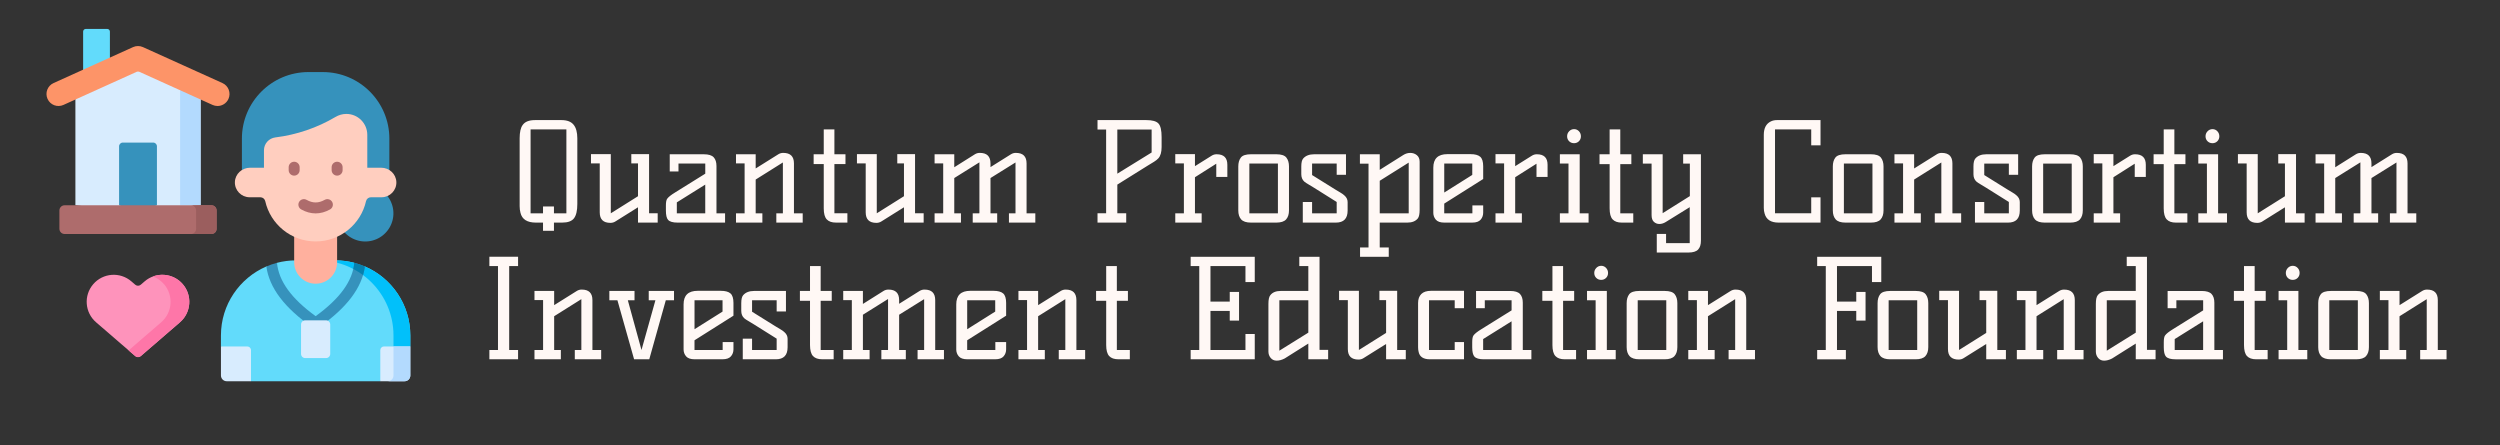 <svg width="292" height="52" xmlns="http://www.w3.org/2000/svg">

 <rect width="100%" height="100%" fill="#333333" stroke="none"/>

 <g>
  <title>background</title>
  <rect fill="none" id="canvas_background" height="54" width="294" y="-1" x="-1"/>
 </g>
 <g>
  <title>Layer 1</title>
  <g id="svg_2" transform="matrix(0.083,0,0,0.083,5.43,2.706) ">
   <path id="svg_3" d="m448.594,267.617m-39.606,0a39.606,39.606 0 1 0 79.212,0a39.606,39.606 0 1 0 -79.212,0" fill="#3692bc"/>
   <path id="svg_4" fill="#62dbfb" d="m448.1,342.375c-2.467,-1.062 -4.982,8.269 -7.542,7.393c-2.56,-0.875 -5.163,-11.957 -7.807,-12.637c-8.44,-2.172 -17.287,-3.326 -26.404,-3.326l-55.193,0c-9.255,0 -18.232,1.19 -26.786,3.425c-2.942,0.769 -5.834,11.963 -8.67,12.973c-2.132,0.759 -4.232,-8.717 -6.297,-7.827c-37.586,16.187 -63.9,53.561 -63.9,97.082l0,15.494l42.257,48.949l181.985,0l42.257,-48.951l0,-15.494c0,-43.52 -26.314,-80.895 -63.9,-97.081z"/>
   <path id="svg_5" fill="#01c0fa" d="m448.1,342.375c-3.827,-1.648 -7.771,4.135 -11.816,2.942c-1.044,-0.308 -2.094,-7.811 -3.151,-8.087c-8.554,-2.235 -17.531,-3.426 -26.786,-3.426l-23.694,0c58.35,0 105.653,47.303 105.653,105.653l0,23.841l23.694,-8.348l0,-15.494c0,-43.52 -26.314,-80.895 -63.9,-97.081z"/>
   <path id="svg_6" fill="#d8ecfe" d="m282.607,454.95l-37.106,0l0,40.82c0,4.49 3.64,8.129 8.129,8.129l34.128,0l0,-43.798c0,-2.844 -2.306,-5.151 -5.151,-5.151z"/>
   <path id="svg_7" fill="#d8ecfe" d="m512,454.95l-37.106,0c-2.845,0 -5.151,2.306 -5.151,5.151l0,43.799l34.128,0c4.49,0 8.129,-3.64 8.129,-8.129l0,-40.821z"/>
   <path id="svg_8" fill="#b3dafe" d="m512,495.77l0,-40.82l-23.694,0l0,40.82c0,4.49 -3.64,8.129 -8.129,8.129l23.694,0c4.489,0.001 8.129,-3.639 8.129,-8.129z"/>
   <path id="svg_9" fill="#ffb09e" d="m348.534,272.049l0,64.373c0,16.688 13.529,30.217 30.217,30.217s30.217,-13.529 30.217,-30.217l0,-64.373l-60.434,0z"/>
   <path id="svg_10" fill="#3692bc" d="m368.679,68.813l20.143,0c51.74,0 93.684,41.944 93.684,93.684l0,54.933l-207.511,0l0,-54.933c0,-51.74 41.944,-93.684 93.684,-93.684z"/>
   <path id="svg_11" fill="#ffcebf" d="m492.362,223.443c0.42,11.821 -9.032,21.542 -20.767,21.542l-15.061,0c-3.294,0 -6.136,2.282 -6.858,5.501c-3.66,16.213 -12.725,30.381 -25.213,40.49s-28.389,16.17 -45.711,16.17c-34.633,0 -63.615,-24.234 -70.914,-56.66c-0.721,-3.219 -3.563,-5.501 -6.858,-5.501l-15.072,0c-11.724,0 -21.187,-9.722 -20.767,-21.542c0.409,-11.261 10.001,-20.014 21.262,-20.014l19.648,0l0,-24.588c0,-9.249 6.948,-16.944 16.127,-18.077c29.748,-3.671 58.747,-13.516 84.536,-28.793c4.629,-2.742 9.882,-4.258 15.263,-4.258c16.285,0 29.487,13.202 29.487,29.487l0,46.229l19.637,0c11.27,0 20.862,8.753 21.261,20.014z"/>
   <path id="svg_12" fill="#62dbfb" d="m51.55,11.859l0,65.676l37.69,0l0,-65.676c0,-2.076 -1.683,-3.758 -3.758,-3.758l-30.174,0c-2.075,-0.001 -3.758,1.682 -3.758,3.758z"/>
   <path id="svg_13" fill="#d8ecfe" d="m216.894,256.248l-88.108,10.302l-88.107,-10.302l0,-163.547l88.107,-43.28l88.108,43.28l0,163.547z"/>
   <path id="svg_14" fill="#b3dafe" d="m188.049,78.531l0,177.717l28.845,0l0,-163.547l-28.845,-14.17z"/>
   <path id="svg_15" fill="#3692bc" d="m107.423,168.031l42.726,0c2.915,0 5.278,2.363 5.278,5.278l0,82.938l-26.641,10.302l-26.641,-10.302l0,-82.938c0,-2.915 2.363,-5.278 5.278,-5.278z"/>
   <path id="svg_16" fill="#ae6c6c" d="m232.077,256.248l-206.582,0c-4.044,0 -7.322,3.278 -7.322,7.322l0,25.797c0,4.044 3.278,7.322 7.322,7.322l206.582,0c4.044,0 7.322,-3.278 7.322,-7.322l0,-25.797c0,-4.044 -3.278,-7.322 -7.322,-7.322z"/>
   <path id="svg_17" fill="#9b5e5e" d="m232.077,256.248l-28.845,0c4.044,0 7.322,3.278 7.322,7.322l0,25.797c0,4.044 -3.278,7.322 -7.322,7.322l28.845,0c4.044,0 7.322,-3.278 7.322,-7.322l0,-25.797c0,-4.044 -3.278,-7.322 -7.322,-7.322z"/>
   <path id="svg_18" fill="#fd9468" d="m240.669,116.561c-2.328,0 -4.691,-0.483 -6.95,-1.505l-102.758,-46.47c-1.382,-0.625 -2.967,-0.625 -4.35,0l-102.759,46.47c-8.498,3.846 -18.505,0.07 -22.349,-8.429s-0.07,-18.505 8.43,-22.348l111.893,-50.602c4.423,-2.002 9.495,-2.002 13.919,0l111.892,50.602c8.499,3.843 12.273,13.849 8.43,22.348c-2.821,6.24 -8.967,9.933 -15.398,9.934z"/>
   <path id="svg_19" fill="#fe93bb" d="m132.661,468.526c-2.226,1.922 -5.524,1.922 -7.749,0l-55.164,-47.626c-15.898,-13.719 -17.658,-37.732 -3.936,-53.63c13.724,-15.898 37.732,-17.655 53.63,-3.931l5.471,4.722c2.225,1.921 5.522,1.921 7.748,0l5.471,-4.722c15.89,-13.729 39.903,-11.962 53.63,3.931c13.722,15.898 11.962,39.91 -3.936,53.63l-55.165,47.626z"/>
   <path id="svg_20" fill="#fe76a8" d="m191.761,367.27c-10.665,-12.347 -27.536,-16.163 -41.985,-10.816c5.842,2.154 11.238,5.77 15.595,10.816c13.722,15.898 11.962,39.91 -3.936,53.63l-45.843,39.579l9.32,8.047c2.226,1.922 5.524,1.922 7.749,0l55.164,-47.626c15.898,-13.719 17.658,-37.732 3.936,-53.63z"/>
   <path id="svg_21" fill="#ae6c6c" d="m348.522,214.56c-4.267,0 -7.726,-3.459 -7.726,-7.726l0,-4.114c0,-4.268 3.459,-7.726 7.726,-7.726s7.726,3.459 7.726,7.726l0,4.114c0,4.268 -3.459,7.726 -7.726,7.726z"/>
   <path id="svg_22" fill="#ae6c6c" d="m408.987,214.56c-4.267,0 -7.726,-3.459 -7.726,-7.726l0,-4.114c0,-4.268 3.459,-7.726 7.726,-7.726s7.726,3.459 7.726,7.726l0,4.114c0.001,4.268 -3.458,7.726 -7.726,7.726z"/>
   <path id="svg_23" fill="#3692bc" d="m309.404,342.381c4.149,30.097 25.494,58.257 64.928,85.75c1.328,0.926 2.873,1.388 4.419,1.388c1.545,0 3.092,-0.463 4.419,-1.388c39.434,-27.493 60.779,-55.653 64.928,-85.75c-4.815,-2.073 -9.813,-3.801 -14.965,-5.147c-2.353,25.653 -20.212,50.308 -54.382,75.08c-34.17,-24.773 -52.028,-49.428 -54.381,-75.081c-5.154,1.347 -10.152,3.074 -14.966,5.148z"/>
   <path id="svg_24" fill="#0681af" d="m448.1,342.38c-0.56,4.07 -1.44,8.11 -2.64,12.11c-4.33,-3.2 -8.91,-6.09 -13.72,-8.61c0.66,-2.87 1.13,-5.76 1.39,-8.65c5.03,1.32 9.9,2.99 14.61,5l0.01,0c0.12,0.05 0.23,0.1 0.35,0.15z"/>
   <path id="svg_25" fill="#ae6c6c" d="m378.75,267.701c-6.843,0 -13.684,-1.873 -20.338,-5.622c-3.718,-2.094 -5.034,-6.806 -2.94,-10.523s6.805,-5.036 10.524,-2.94c8.7,4.9 16.806,4.9 25.507,0c3.719,-2.097 8.43,-0.778 10.524,2.94s0.778,8.43 -2.94,10.523c-6.65,3.748 -13.495,5.622 -20.337,5.622z"/>
   <path id="svg_26" fill="#d8ecfe" d="m358.219,424.021l0,41.413c0,3.245 2.631,5.876 5.876,5.876l29.311,0c3.245,0 5.876,-2.631 5.876,-5.876l0,-41.413c0,-3.245 -2.631,-5.876 -5.876,-5.876l-29.311,0c-3.245,-0.001 -5.876,2.63 -5.876,5.876z"/>
  </g>
  <path id="svg_27" d="m62.466,14.027l3.113,0q0.974,0 1.413,0.535q0.439,0.535 0.439,1.588l0,0l0,7.679q0,1.149 -0.383,1.66q-0.383,0.511 -1.389,0.511l0,0l-0.958,0l0,0.958l-1.277,0l0,-0.958l-0.83,0q-1.533,0 -1.804,-1.149l0,0q-0.096,-0.351 -0.096,-0.782l0,0l0,-7.918q0,-1.07 0.351,-1.548l0,0q0.399,-0.575 1.421,-0.575l0,0zm0.958,10.887l0,-0.798l1.277,0l0,0.798l1.453,0l0,-9.802l-4.183,0l0,9.802l1.453,0zm7.87,1.117l0,0q-1.245,0 -1.245,-1.229l0,0l0,-5.715l-1.022,0l0,-1.086l2.315,0l0,6.912l3.177,-1.995l0,-3.831l-0.782,0l0,-1.086l2.075,0l0,6.912l1.006,0l0,1.086l-2.299,0l0,-1.788l-2.65,1.66q-0.255,0.16 -0.575,0.16zm12.388,-1.117l1.006,0l0,1.086l-5.555,0q-0.814,0 -1.101,-0.319l0,0q-0.255,-0.287 -0.255,-1.086l0,0l0,-0.591q0,-0.575 0.144,-0.782l0,0q0.208,-0.303 0.942,-0.75l0,0l3.512,-2.187l0,-1.181l-3.129,0l0,0.926l-1.022,0l0,-2.011l3.991,0q0.814,0 1.141,0.351q0.327,0.351 0.327,1.022l0,0l0,5.523zm-1.309,0l0,-3.352l-3.32,2.075l0,1.277l3.32,0zm9.115,-7.056l0,0q1.245,0 1.245,1.229l0,0l0,5.827l1.022,0l0,1.086l-3.081,0l0,-1.086l0.766,0l0,-5.939l-3.177,1.995l0,3.943l0.782,0l0,1.086l-3.081,0l0,-1.086l1.006,0l0,-5.827l-1.006,0l0,-1.07l2.299,0l0,1.66l2.65,-1.66q0.255,-0.16 0.575,-0.16zm4.725,-2.746l1.245,0l0,2.905l1.293,0l0,1.149l-1.293,0l0,5.747l1.517,0l0,1.086l-1.341,0q-0.718,0 -1.07,-0.375q-0.351,-0.375 -0.351,-1.285l0,0l0,-5.172l-1.181,0l0,-1.149l1.181,0l0,-2.905zm6.146,10.919l0,0q-1.245,0 -1.245,-1.229l0,0l0,-5.715l-1.022,0l0,-1.086l2.315,0l0,6.912l3.177,-1.995l0,-3.831l-0.782,0l0,-1.086l2.075,0l0,6.912l1.006,0l0,1.086l-2.299,0l0,-1.788l-2.65,1.66q-0.255,0.16 -0.575,0.16zm16.299,-8.173l0,0q1.245,0 1.245,1.229l0,0l0,5.827l1.022,0l0,1.086l-3.081,0l0,-1.086l0.766,0l0,-5.939l-2.921,1.82l0,4.119l0.782,0l0,1.086l-2.858,0l0,-1.086l0.766,0l0.016,-0.064l0,-5.891l-2.937,1.836l0,4.119l0.782,0l0,1.086l-3.081,0l0,-1.086l1.006,0l0,-5.827l-1.006,0l0,-1.07l2.299,0l0,1.517l2.411,-1.517q0.255,-0.16 0.575,-0.16l0,0q1.245,0 1.245,1.229l0,0l0,0.431l2.395,-1.501q0.255,-0.16 0.575,-0.16zm9.53,-3.831l5.699,0q1.054,0 1.421,0.399l0,0q0.367,0.399 0.367,1.58l0,0l0,1.165q0,0.91 -0.383,1.325l0,0q-0.192,0.208 -0.503,0.399q-0.311,0.192 -0.758,0.463l0,0l-3.528,2.203l0,3.352l1.038,0l0,1.086l-3.352,0l0,-1.086l1.006,0l0,-9.786l-1.006,0l0,-1.101zm6.322,3.783l0,-2.682l-4.007,0l0,5.156l4.007,-2.474zm7.599,0.208l0,0q1.245,0 1.245,1.229l0,0l0,1.421l-1.293,0l0,-1.548l-2.49,1.58l0,4.214l0.782,0l0,1.086l-3.081,0l0,-1.086l1.006,0l0,-5.827l-1.006,0l0,-1.086l2.299,0l0,1.405l1.964,-1.229q0.255,-0.16 0.575,-0.16zm6.96,7.982l-2.953,0q-0.814,0 -1.149,-0.375q-0.335,-0.375 -0.335,-1.046l0,0l0,-5.14q0,-0.639 0.295,-1.03q0.295,-0.391 1.189,-0.391l0,0l2.953,0q0.878,0 1.181,0.391q0.303,0.391 0.303,1.03l0,0l0,5.14q0,0.67 -0.335,1.046q-0.335,0.375 -1.149,0.375l0,0zm-3.145,-6.896l0,5.811l3.336,0l0,-5.811l-3.336,0zm11.478,4.502l0,0.99q0,1.405 -1.373,1.405l0,0l-3.863,0l0,-2.411l1.086,0l0,1.325l2.873,0l0,-1.325l-2.618,-1.644q-0.399,-0.255 -0.686,-0.415q-0.287,-0.16 -0.479,-0.319l0,0q-0.351,-0.319 -0.351,-0.862l0,0l0,-0.91q0,-0.67 0.223,-0.926l0,0q0.431,-0.495 1.277,-0.495l0,0l3.72,0l0,2.395l-1.086,0l0,-1.309l-2.873,0l0,1.341l2.714,1.692q0.335,0.208 0.599,0.359q0.263,0.152 0.439,0.311l0,0q0.399,0.335 0.399,0.798l0,0zm3.751,-2.49l0,3.799l3.384,0l0,-5.923l-3.384,2.123zm-2.299,8.876l0,-1.086l0.99,0l0,-9.786l-1.006,0l0,-1.101l2.315,0l0,1.82l2.762,-1.74q0.383,-0.239 0.814,-0.239q0.431,0 0.758,0.263q0.327,0.263 0.327,0.774l0,0l0,5.603q0,0.734 -0.208,1.006l0,0q-0.399,0.495 -1.229,0.495l0,0l-3.225,0l0,2.905l1.054,0l0,1.086l-3.352,0zm8.557,-5.156l0,-5.252q0,-1.58 1.644,-1.58l0,0l2.698,0q0.782,0 1.133,0.303q0.351,0.303 0.351,1.117l0,0l0,1.485l-4.55,2.873l0,1.133l3.289,0l0,-0.926l1.261,0l0,0.846q0,0.479 -0.295,0.822q-0.295,0.343 -0.982,0.343l0,0l-3.273,0q-0.686,0 -0.982,-0.343q-0.295,-0.343 -0.295,-0.822l0,0zm1.277,-5.731l0,3.384l3.273,-2.059l0,-1.325l-3.273,0zm10.823,-1.086l0,0q1.245,0 1.245,1.229l0,0l0,1.421l-1.293,0l0,-1.548l-2.49,1.58l0,4.214l0.782,0l0,1.086l-3.081,0l0,-1.086l1.006,0l0,-5.827l-1.006,0l0,-1.086l2.299,0l0,1.405l1.964,-1.229q0.255,-0.16 0.575,-0.16zm4.997,0l0,6.896l1.038,0l0,1.086l-3.352,0l0,-1.086l1.006,0l0,-5.811l-1.006,0l0,-1.086l2.315,0zm-0.655,-2.937q0.335,0 0.567,0.247q0.231,0.247 0.231,0.591q0,0.343 -0.231,0.575q-0.231,0.231 -0.575,0.231q-0.343,0 -0.575,-0.231q-0.231,-0.231 -0.231,-0.575q0,-0.343 0.239,-0.591q0.239,-0.247 0.575,-0.247zm4.151,0.032l1.245,0l0,2.905l1.293,0l0,1.149l-1.293,0l0,5.747l1.517,0l0,1.086l-1.341,0q-0.718,0 -1.07,-0.375q-0.351,-0.375 -0.351,-1.285l0,0l0,-5.172l-1.181,0l0,-1.149l1.181,0l0,-2.905zm8.589,2.905l2.075,0l0,10.105q0,0.67 -0.327,1.022q-0.327,0.351 -1.141,0.351l0,0l-3.688,0l0,-2.171l1.086,0l0,1.07l2.762,0l0,-4.198l-2.81,1.74q-0.367,0.223 -0.734,0.223l0,0q-0.367,0 -0.639,-0.247q-0.271,-0.247 -0.271,-0.79l0,0l0,-6.018l-1.022,0l0,-1.086l2.315,0l0,6.88l3.177,-1.995l0,-3.799l-0.782,0l0,-1.086zm14.958,6.896l0,-1.868l1.086,0l0,2.953l-4.901,0q-1.341,0 -1.628,-1.054l0,0q-0.096,-0.303 -0.096,-0.655l0,0l0,-8.541q0,-1.165 0.814,-1.564l0,0q0.303,-0.16 0.75,-0.16l0,0l5.061,0l0,2.953l-1.086,0l0,-1.868l-4.23,0l0,9.802l4.23,0zm6.96,1.086l-2.953,0q-0.814,0 -1.149,-0.375q-0.335,-0.375 -0.335,-1.046l0,0l0,-5.14q0,-0.639 0.295,-1.03q0.295,-0.391 1.189,-0.391l0,0l2.953,0q0.878,0 1.181,0.391q0.303,0.391 0.303,1.03l0,0l0,5.14q0,0.67 -0.335,1.046q-0.335,0.375 -1.149,0.375l0,0zm-3.145,-6.896l0,5.811l3.336,0l0,-5.811l-3.336,0zm11.43,-1.245l0,0q1.245,0 1.245,1.229l0,0l0,5.827l1.022,0l0,1.086l-3.081,0l0,-1.086l0.766,0l0,-5.939l-3.177,1.995l0,3.943l0.782,0l0,1.086l-3.081,0l0,-1.086l1.006,0l0,-5.827l-1.006,0l0,-1.07l2.299,0l0,1.66l2.65,-1.66q0.255,-0.16 0.575,-0.16zm9.115,5.747l0,0.99q0,1.405 -1.373,1.405l0,0l-3.863,0l0,-2.411l1.086,0l0,1.325l2.873,0l0,-1.325l-2.618,-1.644q-0.399,-0.255 -0.686,-0.415q-0.287,-0.16 -0.479,-0.319l0,0q-0.351,-0.319 -0.351,-0.862l0,0l0,-0.91q0,-0.67 0.223,-0.926l0,0q0.431,-0.495 1.277,-0.495l0,0l3.72,0l0,2.395l-1.086,0l0,-1.309l-2.873,0l0,1.341l2.714,1.692q0.335,0.208 0.599,0.359q0.263,0.152 0.439,0.311l0,0q0.399,0.335 0.399,0.798l0,0zm5.875,2.395l-2.953,0q-0.814,0 -1.149,-0.375q-0.335,-0.375 -0.335,-1.046l0,0l0,-5.14q0,-0.639 0.295,-1.03q0.295,-0.391 1.189,-0.391l0,0l2.953,0q0.878,0 1.181,0.391q0.303,0.391 0.303,1.03l0,0l0,5.14q0,0.67 -0.335,1.046q-0.335,0.375 -1.149,0.375l0,0zm-3.145,-6.896l0,5.811l3.336,0l0,-5.811l-3.336,0zm10.744,-1.086l0,0q1.245,0 1.245,1.229l0,0l0,1.421l-1.293,0l0,-1.548l-2.49,1.58l0,4.214l0.782,0l0,1.086l-3.081,0l0,-1.086l1.006,0l0,-5.827l-1.006,0l0,-1.086l2.299,0l0,1.405l1.964,-1.229q0.255,-0.16 0.575,-0.16zm3.336,-2.905l1.245,0l0,2.905l1.293,0l0,1.149l-1.293,0l0,5.747l1.517,0l0,1.086l-1.341,0q-0.718,0 -1.07,-0.375q-0.351,-0.375 -0.351,-1.285l0,0l0,-5.172l-1.181,0l0,-1.149l1.181,0l0,-2.905zm6.354,2.905l0,6.896l1.038,0l0,1.086l-3.352,0l0,-1.086l1.006,0l0,-5.811l-1.006,0l0,-1.086l2.315,0zm-0.655,-2.937q0.335,0 0.567,0.247q0.231,0.247 0.231,0.591q0,0.343 -0.231,0.575q-0.231,0.231 -0.575,0.231q-0.343,0 -0.575,-0.231q-0.231,-0.231 -0.231,-0.575q0,-0.343 0.239,-0.591q0.239,-0.247 0.575,-0.247zm5.236,10.951l0,0q-1.245,0 -1.245,-1.229l0,0l0,-5.715l-1.022,0l0,-1.086l2.315,0l0,6.912l3.177,-1.995l0,-3.831l-0.782,0l0,-1.086l2.075,0l0,6.912l1.006,0l0,1.086l-2.299,0l0,-1.788l-2.65,1.66q-0.255,0.16 -0.575,0.16zm16.299,-8.173l0,0q1.245,0 1.245,1.229l0,0l0,5.827l1.022,0l0,1.086l-3.081,0l0,-1.086l0.766,0l0,-5.939l-2.921,1.82l0,4.119l0.782,0l0,1.086l-2.858,0l0,-1.086l0.766,0l0.016,-0.064l0,-5.891l-2.937,1.836l0,4.119l0.782,0l0,1.086l-3.081,0l0,-1.086l1.006,0l0,-5.827l-1.006,0l0,-1.07l2.299,0l0,1.517l2.411,-1.517q0.255,-0.16 0.575,-0.16l0,0q1.245,0 1.245,1.229l0,0l0,0.431l2.395,-1.501q0.255,-0.16 0.575,-0.16z" fill="#fff8f5"/>
  <path id="svg_28" d="m59.473,31.076l0,9.802l1.038,0l0,1.086l-3.352,0l0,-1.086l1.006,0l0,-9.802l-1.006,0l0,-1.086l3.352,0l0,1.086l-1.038,0zm8.477,2.746l0,0q1.245,0 1.245,1.229l0,0l0,5.827l1.022,0l0,1.086l-3.081,0l0,-1.086l0.766,0l0,-5.939l-3.177,1.995l0,3.943l0.782,0l0,1.086l-3.081,0l0,-1.086l1.006,0l0,-5.827l-1.006,0l0,-1.07l2.299,0l0,1.66l2.65,-1.66q0.255,-0.16 0.575,-0.16zm3.225,0.16l2.937,0l0,1.086l-0.782,0l1.596,5.811l1.628,-5.811l-0.782,0l0,-1.086l2.953,0l0,1.086l-0.958,0l-1.932,6.896l-1.772,0l-1.948,-6.896l-0.942,0l0,-1.086zm8.668,6.817l0,-5.252q0,-1.58 1.644,-1.58l0,0l2.698,0q0.782,0 1.133,0.303q0.351,0.303 0.351,1.117l0,0l0,1.485l-4.55,2.873l0,1.133l3.289,0l0,-0.926l1.261,0l0,0.846q0,0.479 -0.295,0.822q-0.295,0.343 -0.982,0.343l0,0l-3.273,0q-0.686,0 -0.982,-0.343q-0.295,-0.343 -0.295,-0.822l0,0zm1.277,-5.731l0,3.384l3.273,-2.059l0,-1.325l-3.273,0zm10.871,4.502l0,0.99q0,1.405 -1.373,1.405l0,0l-3.863,0l0,-2.411l1.086,0l0,1.325l2.873,0l0,-1.325l-2.618,-1.644q-0.399,-0.255 -0.686,-0.415q-0.287,-0.16 -0.479,-0.319l0,0q-0.351,-0.319 -0.351,-0.862l0,0l0,-0.91q0,-0.67 0.223,-0.926l0,0q0.431,-0.495 1.277,-0.495l0,0l3.72,0l0,2.395l-1.086,0l0,-1.309l-2.873,0l0,1.341l2.714,1.692q0.335,0.208 0.599,0.359q0.263,0.152 0.439,0.311l0,0q0.399,0.335 0.399,0.798l0,0zm2.618,-8.493l1.245,0l0,2.905l1.293,0l0,1.149l-1.293,0l0,5.747l1.517,0l0,1.086l-1.341,0q-0.718,0 -1.07,-0.375q-0.351,-0.375 -0.351,-1.285l0,0l0,-5.172l-1.181,0l0,-1.149l1.181,0l0,-2.905zm13.378,2.746l0,0q1.245,0 1.245,1.229l0,0l0,5.827l1.022,0l0,1.086l-3.081,0l0,-1.086l0.766,0l0,-5.939l-2.921,1.82l0,4.119l0.782,0l0,1.086l-2.858,0l0,-1.086l0.766,0l0.016,-0.064l0,-5.891l-2.937,1.836l0,4.119l0.782,0l0,1.086l-3.081,0l0,-1.086l1.006,0l0,-5.827l-1.006,0l0,-1.07l2.299,0l0,1.517l2.411,-1.517q0.255,-0.16 0.575,-0.16l0,0q1.245,0 1.245,1.229l0,0l0,0.431l2.395,-1.501q0.255,-0.16 0.575,-0.16zm3.704,6.976l0,-5.252q0,-1.58 1.644,-1.58l0,0l2.698,0q0.782,0 1.133,0.303q0.351,0.303 0.351,1.117l0,0l0,1.485l-4.55,2.873l0,1.133l3.289,0l0,-0.926l1.261,0l0,0.846q0,0.479 -0.295,0.822q-0.295,0.343 -0.982,0.343l0,0l-3.273,0q-0.686,0 -0.982,-0.343q-0.295,-0.343 -0.295,-0.822l0,0zm1.277,-5.731l0,3.384l3.273,-2.059l0,-1.325l-3.273,0zm11.51,-1.245l0,0q1.245,0 1.245,1.229l0,0l0,5.827l1.022,0l0,1.086l-3.081,0l0,-1.086l0.766,0l0,-5.939l-3.177,1.995l0,3.943l0.782,0l0,1.086l-3.081,0l0,-1.086l1.006,0l0,-5.827l-1.006,0l0,-1.07l2.299,0l0,1.66l2.65,-1.66q0.255,-0.16 0.575,-0.16zm4.725,-2.746l1.245,0l0,2.905l1.293,0l0,1.149l-1.293,0l0,5.747l1.517,0l0,1.086l-1.341,0q-0.718,0 -1.07,-0.375q-0.351,-0.375 -0.351,-1.285l0,0l0,-5.172l-1.181,0l0,-1.149l1.181,0l0,-2.905zm14.431,3.017l1.086,0l0,3.352l-1.086,0l0,-1.133l-2.251,0l0,4.566l4.087,0l0,-1.868l1.086,0l0,2.953l-7.487,0l0,-1.086l1.006,0l0,-9.802l-1.006,0l0,-1.086l7.487,0l0,2.953l-1.086,0l0,-1.868l-4.087,0l0,4.151l2.251,0l0,-1.133zm10.488,6.769l1.006,0l0,1.101l-2.315,0l0,-1.836l-2.762,1.74q-0.495,0.255 -0.934,0.255q-0.439,0 -0.702,-0.319q-0.263,-0.319 -0.263,-0.734l0,0l0,-5.587q0,-0.734 0.223,-1.006l0,0q0.383,-0.495 1.213,-0.495l0,0l3.225,0l0,-2.905l-1.054,0l0,-1.086l2.363,0l0,10.871zm-1.309,-2.011l0,-3.783l-3.384,0l0,5.891l3.384,-2.107zm5.859,3.145l0,0q-1.245,0 -1.245,-1.229l0,0l0,-5.715l-1.022,0l0,-1.086l2.315,0l0,6.912l3.177,-1.995l0,-3.831l-0.782,0l0,-1.086l2.075,0l0,6.912l1.006,0l0,1.086l-2.299,0l0,-1.788l-2.65,1.66q-0.255,0.16 -0.575,0.16zm12.324,-2.043l0,2.011l-3.975,0q-1.149,0 -1.325,-0.862l0,0q-0.064,-0.255 -0.064,-0.543l0,0l0,-5.172q0,-0.67 0.375,-1.046q0.375,-0.375 1.141,-0.375l0,0l3.847,0l0,2.027l-1.086,0l0,-0.926l-3.001,0l0,5.811l3.001,0l0,-0.926l1.086,0zm6.864,0.926l1.006,0l0,1.086l-5.555,0q-0.814,0 -1.101,-0.319l0,0q-0.255,-0.287 -0.255,-1.086l0,0l0,-0.591q0,-0.575 0.144,-0.782l0,0q0.208,-0.303 0.942,-0.75l0,0l3.512,-2.187l0,-1.181l-3.129,0l0,0.926l-1.022,0l0,-2.011l3.991,0q0.814,0 1.141,0.351q0.327,0.351 0.327,1.022l0,0l0,5.523zm-1.309,0l0,-3.352l-3.32,2.075l0,1.277l3.32,0zm4.773,-9.802l1.245,0l0,2.905l1.293,0l0,1.149l-1.293,0l0,5.747l1.517,0l0,1.086l-1.341,0q-0.718,0 -1.07,-0.375q-0.351,-0.375 -0.351,-1.285l0,0l0,-5.172l-1.181,0l0,-1.149l1.181,0l0,-2.905zm6.354,2.905l0,6.896l1.038,0l0,1.086l-3.352,0l0,-1.086l1.006,0l0,-5.811l-1.006,0l0,-1.086l2.315,0zm-0.655,-2.937q0.335,0 0.567,0.247q0.231,0.247 0.231,0.591q0,0.343 -0.231,0.575q-0.231,0.231 -0.575,0.231q-0.343,0 -0.575,-0.231q-0.231,-0.231 -0.231,-0.575q0,-0.343 0.239,-0.591q0.239,-0.247 0.575,-0.247zm7.407,10.919l-2.953,0q-0.814,0 -1.149,-0.375q-0.335,-0.375 -0.335,-1.046l0,0l0,-5.14q0,-0.639 0.295,-1.03q0.295,-0.391 1.189,-0.391l0,0l2.953,0q0.878,0 1.181,0.391q0.303,0.391 0.303,1.03l0,0l0,5.14q0,0.67 -0.335,1.046q-0.335,0.375 -1.149,0.375l0,0zm-3.145,-6.896l0,5.811l3.336,0l0,-5.811l-3.336,0zm11.43,-1.245l0,0q1.245,0 1.245,1.229l0,0l0,5.827l1.022,0l0,1.086l-3.081,0l0,-1.086l0.766,0l0,-5.939l-3.177,1.995l0,3.943l0.782,0l0,1.086l-3.081,0l0,-1.086l1.006,0l0,-5.827l-1.006,0l0,-1.07l2.299,0l0,1.66l2.65,-1.66q0.255,-0.16 0.575,-0.16zm14.096,3.624l0,-1.133l-2.251,0l0,4.566l1.038,0l0,1.086l-3.352,0l0,-1.086l1.006,0l0,-9.802l-1.006,0l0,-1.086l7.487,0l0,2.953l-1.086,0l0,-1.868l-4.087,0l0,4.151l2.251,0l0,-1.133l1.086,0l0,3.352l-1.086,0zm6.928,4.518l-2.953,0q-0.814,0 -1.149,-0.375q-0.335,-0.375 -0.335,-1.046l0,0l0,-5.14q0,-0.639 0.295,-1.03q0.295,-0.391 1.189,-0.391l0,0l2.953,0q0.878,0 1.181,0.391q0.303,0.391 0.303,1.03l0,0l0,5.14q0,0.67 -0.335,1.046q-0.335,0.375 -1.149,0.375l0,0zm-3.145,-6.896l0,5.811l3.336,0l0,-5.811l-3.336,0zm8.173,6.928l0,0q-1.245,0 -1.245,-1.229l0,0l0,-5.715l-1.022,0l0,-1.086l2.315,0l0,6.912l3.177,-1.995l0,-3.831l-0.782,0l0,-1.086l2.075,0l0,6.912l1.006,0l0,1.086l-2.299,0l0,-1.788l-2.65,1.66q-0.255,0.16 -0.575,0.16zm12.324,-8.173l0,0q1.245,0 1.245,1.229l0,0l0,5.827l1.022,0l0,1.086l-3.081,0l0,-1.086l0.766,0l0,-5.939l-3.177,1.995l0,3.943l0.782,0l0,1.086l-3.081,0l0,-1.086l1.006,0l0,-5.827l-1.006,0l0,-1.07l2.299,0l0,1.66l2.65,-1.66q0.255,-0.16 0.575,-0.16zm9.674,7.04l1.006,0l0,1.101l-2.315,0l0,-1.836l-2.762,1.74q-0.495,0.255 -0.934,0.255q-0.439,0 -0.702,-0.319q-0.263,-0.319 -0.263,-0.734l0,0l0,-5.587q0,-0.734 0.223,-1.006l0,0q0.383,-0.495 1.213,-0.495l0,0l3.225,0l0,-2.905l-1.054,0l0,-1.086l2.363,0l0,10.871zm-1.309,-2.011l0,-3.783l-3.384,0l0,5.891l3.384,-2.107zm9.179,2.027l1.006,0l0,1.086l-5.555,0q-0.814,0 -1.101,-0.319l0,0q-0.255,-0.287 -0.255,-1.086l0,0l0,-0.591q0,-0.575 0.144,-0.782l0,0q0.208,-0.303 0.942,-0.75l0,0l3.512,-2.187l0,-1.181l-3.129,0l0,0.926l-1.022,0l0,-2.011l3.991,0q0.814,0 1.141,0.351q0.327,0.351 0.327,1.022l0,0l0,5.523zm-1.309,0l0,-3.352l-3.32,2.075l0,1.277l3.32,0zm4.773,-9.802l1.245,0l0,2.905l1.293,0l0,1.149l-1.293,0l0,5.747l1.517,0l0,1.086l-1.341,0q-0.718,0 -1.07,-0.375q-0.351,-0.375 -0.351,-1.285l0,0l0,-5.172l-1.181,0l0,-1.149l1.181,0l0,-2.905zm6.354,2.905l0,6.896l1.038,0l0,1.086l-3.352,0l0,-1.086l1.006,0l0,-5.811l-1.006,0l0,-1.086l2.315,0zm-0.655,-2.937q0.335,0 0.567,0.247q0.231,0.247 0.231,0.591q0,0.343 -0.231,0.575q-0.231,0.231 -0.575,0.231q-0.343,0 -0.575,-0.231q-0.231,-0.231 -0.231,-0.575q0,-0.343 0.239,-0.591q0.239,-0.247 0.575,-0.247zm7.407,10.919l-2.953,0q-0.814,0 -1.149,-0.375q-0.335,-0.375 -0.335,-1.046l0,0l0,-5.14q0,-0.639 0.295,-1.03q0.295,-0.391 1.189,-0.391l0,0l2.953,0q0.878,0 1.181,0.391q0.303,0.391 0.303,1.03l0,0l0,5.14q0,0.67 -0.335,1.046q-0.335,0.375 -1.149,0.375l0,0zm-3.145,-6.896l0,5.811l3.336,0l0,-5.811l-3.336,0zm11.43,-1.245l0,0q1.245,0 1.245,1.229l0,0l0,5.827l1.022,0l0,1.086l-3.081,0l0,-1.086l0.766,0l0,-5.939l-3.177,1.995l0,3.943l0.782,0l0,1.086l-3.081,0l0,-1.086l1.006,0l0,-5.827l-1.006,0l0,-1.07l2.299,0l0,1.66l2.65,-1.66q0.255,-0.16 0.575,-0.16z" fill="#fff8f5"/>
 </g>
</svg>
